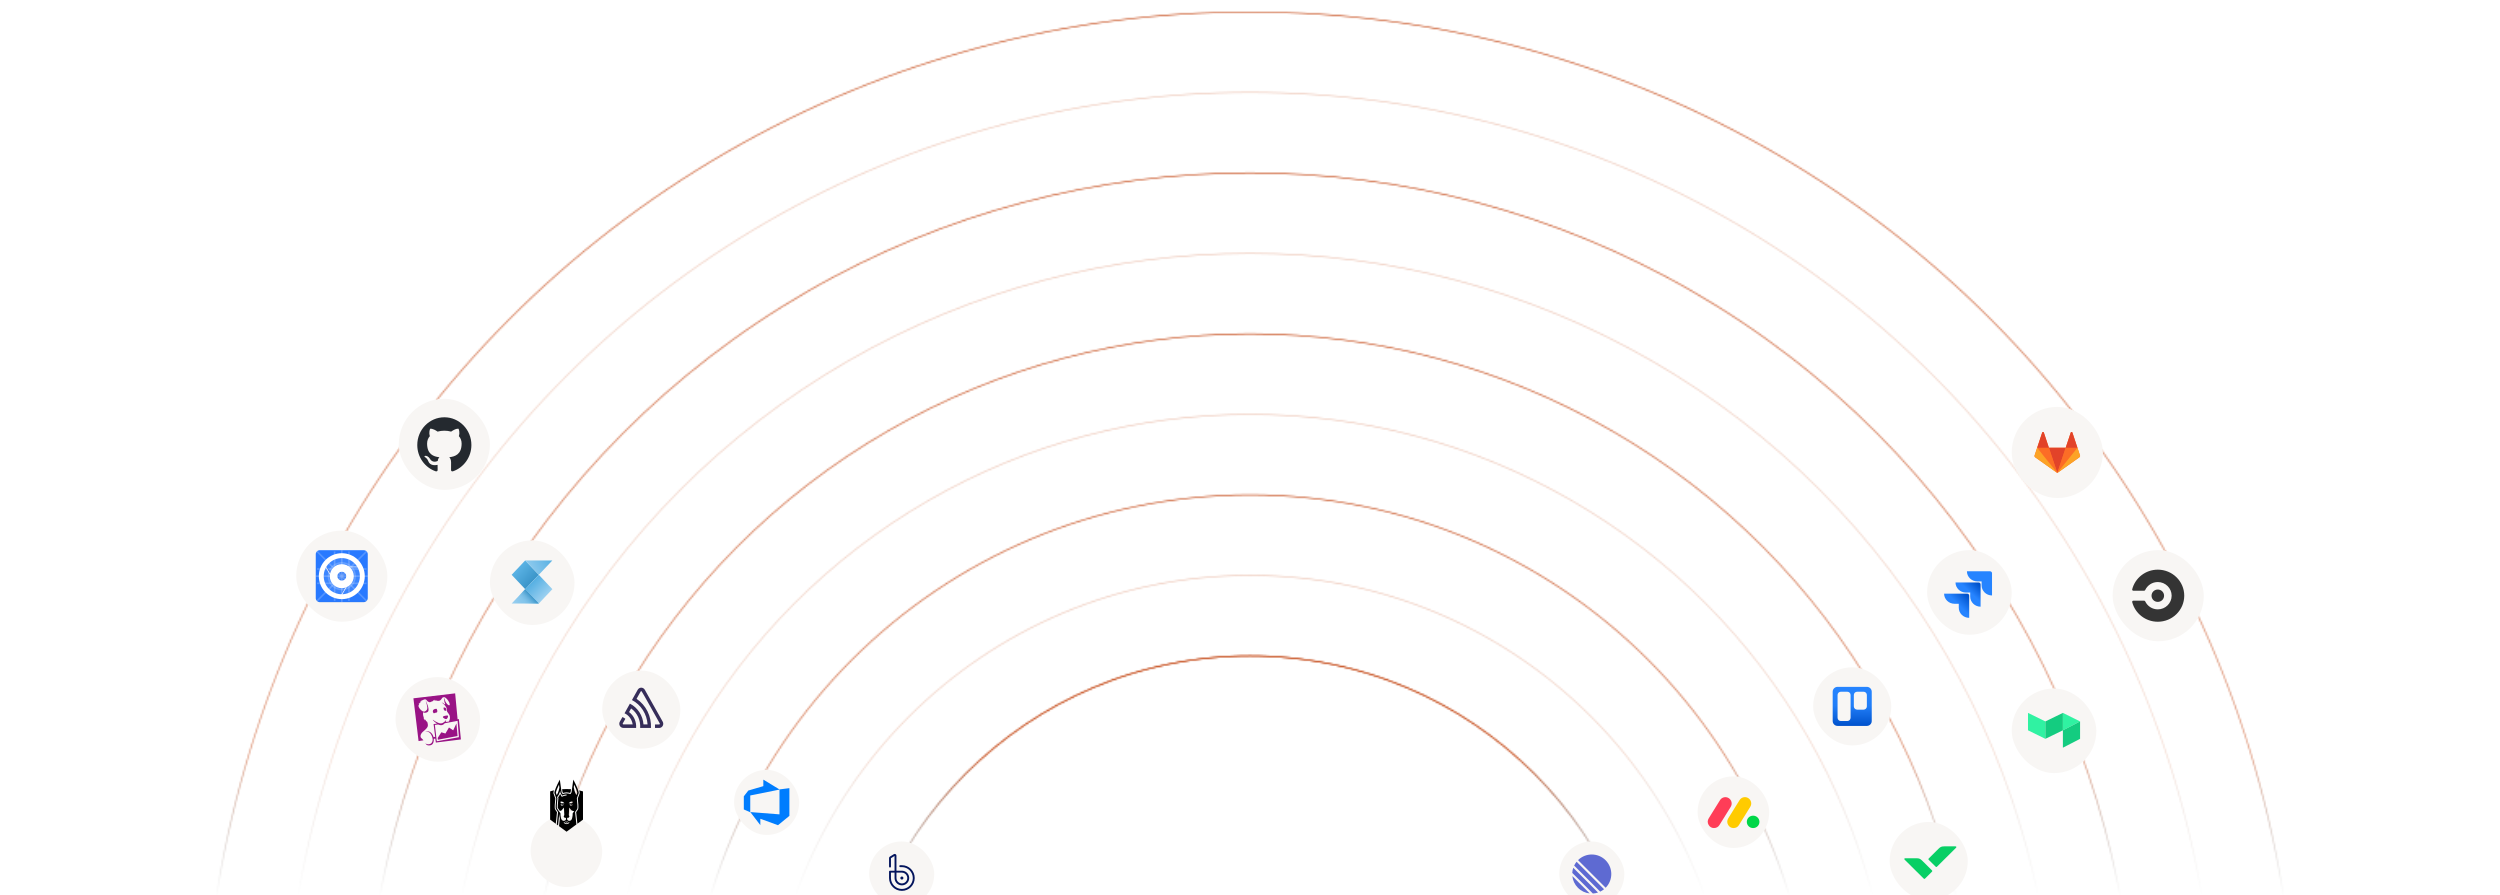 <svg width="1536" height="550" viewBox="0 0 1536 550" fill="none" xmlns="http://www.w3.org/2000/svg">
<g clip-path="url(#clip0_102_4392)">
<mask id="mask0_102_4392" style="mask-type:alpha" maskUnits="userSpaceOnUse" x="125" y="7" width="1286" height="1286">
<circle cx="768" cy="650" r="247.008" stroke="url(#paint0_linear_102_4392)" stroke-width="0.6"/>
<circle opacity="0.32" cx="768" cy="650" r="395.392" stroke="url(#paint1_linear_102_4392)" stroke-width="0.6"/>
<circle opacity="0.32" cx="768" cy="650" r="296.469" stroke="url(#paint2_linear_102_4392)" stroke-width="0.6"/>
<circle opacity="0.32" cx="768" cy="650" r="494.315" stroke="url(#paint3_linear_102_4392)" stroke-width="0.6"/>
<circle opacity="0.32" cx="768" cy="650" r="593.239" stroke="url(#paint4_linear_102_4392)" stroke-width="0.6"/>
<circle cx="768" cy="650" r="345.931" stroke="url(#paint5_linear_102_4392)" stroke-width="0.6"/>
<circle cx="768" cy="650" r="444.854" stroke="url(#paint6_linear_102_4392)" stroke-width="0.6"/>
<circle cx="768" cy="650" r="543.777" stroke="url(#paint7_linear_102_4392)" stroke-width="0.6"/>
<circle cx="768" cy="650" r="642.7" stroke="url(#paint8_linear_102_4392)" stroke-width="0.6"/>
<circle cx="768" cy="650" r="247.008" stroke="url(#paint9_linear_102_4392)" stroke-width="0.6"/>
</mask>
<g mask="url(#mask0_102_4392)">
<rect x="104.226" y="7" width="1327.55" height="544.077" fill="url(#paint10_linear_102_4392)"/>
</g>
<g filter="url(#filter0_d_102_4392)">
<rect x="243" y="392" width="52" height="52" rx="26" fill="#F8F6F4"/>
<path fill-rule="evenodd" clip-rule="evenodd" d="M278.448 424.72L275.847 422.964L273.679 426.674L271.157 425.919L268.936 429.391L269.05 430.484L281.123 428.205L280.422 420.479L278.448 424.72ZM267.189 421.39L269.126 421.117C269.439 421.261 269.658 421.316 270.034 421.414C270.619 421.57 271.296 421.72 272.299 421.202C272.532 421.084 273.019 420.628 273.215 420.369L281.151 418.894L281.96 428.93L268.365 431.44L267.189 421.39ZM281.929 417.773L281.146 417.926L279.642 402L254 405.045L257.16 431.305L260.16 430.858C259.922 430.507 259.547 430.083 258.91 429.539C258.026 428.788 258.339 427.509 258.861 426.702C259.55 425.34 263.106 423.607 262.904 421.428C262.831 420.635 262.708 419.604 261.99 418.897C261.964 419.191 262.011 419.473 262.011 419.473C262.011 419.473 261.717 419.088 261.569 418.563C261.423 418.36 261.309 418.297 261.153 418.027C261.042 418.338 261.057 418.7 261.057 418.7C261.057 418.7 260.817 418.116 260.777 417.623C260.634 417.844 260.598 418.263 260.598 418.263C260.598 418.263 260.285 417.342 260.356 416.846C260.213 416.415 259.789 415.56 259.909 413.615C260.692 414.177 262.415 414.043 263.086 413.029C263.309 412.693 263.462 411.777 262.975 409.973C262.662 408.815 261.888 407.091 261.586 406.436L261.551 406.463C261.709 406.99 262.038 408.094 262.164 408.631C262.545 410.255 262.646 410.82 262.468 411.569C262.315 412.219 261.951 412.645 261.027 413.122C260.102 413.601 258.875 412.437 258.796 412.374C257.898 411.641 257.203 410.445 257.126 409.864C257.046 409.227 257.483 408.845 257.705 408.326C257.389 408.419 257.036 408.583 257.036 408.583C257.036 408.583 257.457 408.137 257.976 407.751C258.192 407.606 258.317 407.513 258.544 407.32C258.215 407.316 257.949 407.323 257.949 407.323C257.949 407.323 258.496 407.02 259.063 406.801C258.648 406.782 258.251 406.798 258.251 406.798C258.251 406.798 259.471 406.239 260.435 405.828C261.098 405.551 261.745 405.633 262.109 406.171C262.586 406.877 263.087 407.26 264.151 407.499C264.804 407.202 265.002 407.05 265.822 406.821C266.543 406.008 267.11 405.903 267.11 405.903C267.11 405.903 266.829 406.166 266.754 406.581C267.164 406.252 267.612 405.975 267.612 405.975C267.612 405.975 267.438 406.195 267.276 406.544L267.313 406.6C267.791 406.307 268.352 406.076 268.352 406.076C268.352 406.076 268.192 406.285 268.004 406.553C268.365 406.55 269.095 406.569 269.377 406.602C271.051 406.64 271.398 404.771 272.041 404.537C272.845 404.243 273.204 404.065 274.574 405.443C275.75 406.627 276.669 408.744 276.213 409.22C275.83 409.613 275.075 409.066 274.24 407.998C273.798 407.432 273.465 406.765 273.307 405.915C273.175 405.199 272.662 404.783 272.662 404.783C272.662 404.783 272.959 405.464 272.959 406.064C272.959 406.392 272.999 407.617 273.512 408.304C273.462 408.405 273.438 408.801 273.381 408.877C272.785 408.138 271.503 407.609 271.295 407.453C272.002 408.047 273.628 409.411 274.252 410.718C274.843 411.954 274.494 413.087 274.793 413.381C274.878 413.465 276.063 414.977 276.291 415.738C276.689 417.063 276.314 418.455 275.795 419.319L274.342 419.551C274.129 419.491 273.986 419.459 273.794 419.347C273.899 419.156 274.109 418.681 274.11 418.583L274.029 418.436C273.576 419.093 272.819 419.731 272.188 420.097C271.364 420.575 270.414 420.501 269.796 420.305C268.041 419.751 266.381 418.536 265.982 418.217C265.982 418.217 265.969 418.471 266.045 418.529C266.487 419.041 267.501 419.966 268.482 420.61L266.393 420.845L267.381 428.722C266.944 428.786 266.876 428.818 266.396 428.887C265.974 427.359 265.166 426.36 264.283 425.779C263.505 425.266 262.431 425.151 261.401 425.359L261.335 425.438C262.05 425.362 262.895 425.468 263.761 426.03C264.612 426.581 265.297 428.005 265.55 428.862C265.874 429.958 266.097 431.129 265.227 432.372C264.607 433.254 262.801 433.742 261.34 432.687C261.729 433.33 262.257 433.856 262.966 433.954C264.02 434.1 265.02 433.913 265.707 433.19C266.295 432.571 266.608 431.276 266.524 429.914L267.454 429.776L267.79 432.222L283.184 430.323L281.929 417.773ZM272.563 411.13C272.52 411.231 272.452 411.296 272.554 411.622L272.56 411.641L272.575 411.684L272.617 411.782C272.8 412.164 273.001 412.525 273.335 412.71C273.421 412.696 273.512 412.685 273.605 412.68C273.919 412.666 274.118 412.716 274.245 412.788C274.255 412.723 274.258 412.63 274.251 412.491C274.226 412.006 274.345 411.182 273.435 410.748C273.092 410.585 272.611 410.634 272.45 410.839C272.48 410.843 272.506 410.849 272.526 410.857C272.771 410.942 272.608 411.027 272.563 411.13ZM275.112 415.653C274.994 415.585 274.436 415.612 274.044 415.659C273.298 415.749 272.492 416.014 272.315 416.155C271.994 416.409 272.139 416.853 272.377 417.034C273.042 417.543 273.625 417.885 274.24 417.802C274.618 417.751 274.95 417.139 275.186 416.581C275.35 416.199 275.35 415.787 275.112 415.653ZM268.505 411.73C268.716 411.525 267.457 411.256 266.48 411.938C265.76 412.442 265.737 413.522 266.426 414.133C266.495 414.193 266.552 414.237 266.604 414.272C266.806 414.174 267.036 414.076 267.3 413.989C267.747 413.841 268.116 413.763 268.422 413.724C268.568 413.556 268.738 413.263 268.694 412.731C268.637 412.006 268.103 412.121 268.505 411.73Z" fill="#991385"/>
</g>
<g filter="url(#filter1_d_102_4392)">
<rect x="301" y="308" width="52" height="52" rx="26" fill="#F8F6F4"/>
<path d="M322.693 320.331L314.349 329.16L322.693 337.989L331.037 329.16L322.693 320.331Z" fill="url(#paint11_linear_102_4392)"/>
<path d="M331.037 329.16L322.693 337.989L331.037 346.819L339.381 337.989L331.037 329.16Z" fill="url(#paint12_linear_102_4392)"/>
<path d="M322.693 320.331L331.037 329.16L339.381 320.331H322.693Z" fill="url(#paint13_linear_102_4392)"/>
<path d="M322.693 337.99L314.349 346.819H331.037L322.693 337.99Z" fill="url(#paint14_linear_102_4392)"/>
<path d="M322.693 337.99L314.349 346.819H331.037L322.693 337.99Z" fill="url(#paint15_linear_102_4392)"/>
</g>
<g filter="url(#filter2_dd_102_4392)">
<rect x="1184" y="310" width="52" height="52" rx="26" fill="#F8F6F4"/>
<path d="M1222.67 323H1208.48C1208.48 326.426 1211.35 329.214 1214.87 329.214H1217.5V331.644C1217.5 335.069 1220.37 337.858 1223.9 337.858V324.195C1223.9 323.518 1223.36 323 1222.67 323Z" fill="#2684FF"/>
<path d="M1215.65 329.851H1201.46C1201.46 333.277 1204.33 336.065 1207.86 336.065H1210.49V338.535C1210.49 341.96 1213.36 344.749 1216.88 344.749V331.046C1216.88 330.409 1216.35 329.851 1215.65 329.851Z" fill="url(#paint16_linear_102_4392)"/>
<path d="M1208.64 336.742H1194.45C1194.45 340.168 1197.32 342.956 1200.85 342.956H1203.47V345.386C1203.47 348.812 1206.34 351.6 1209.87 351.6V337.937C1209.87 337.26 1209.3 336.742 1208.64 336.742Z" fill="url(#paint17_linear_102_4392)"/>
</g>
<g filter="url(#filter3_dd_102_4392)">
<rect x="1236" y="395" width="52" height="52" rx="26" fill="#F8F6F4"/>
<path d="M1246 410L1256.67 415.241V425.936L1246 420.695V410ZM1267.44 410L1278 415.241L1267.44 420.695V410Z" fill="#30F2A2"/>
<path d="M1267.44 410L1256.67 415.241V425.936L1267.44 420.695V410ZM1278 415.241L1267.44 420.695V431.39L1278 425.936V415.241Z" fill="#14CC80"/>
</g>
<g filter="url(#filter4_dd_102_4392)">
<rect x="182" y="298" width="56" height="56" rx="28" fill="#F8F6F4"/>
<g clip-path="url(#clip1_102_4392)">
<path d="M223.435 310H196.523C195.13 310 194 311.13 194 312.523V339.435C194 340.828 195.13 341.958 196.523 341.958H223.435C224.828 341.958 225.958 340.828 225.958 339.435V312.523C225.958 311.13 224.828 310 223.435 310Z" fill="#2879FF"/>
<path d="M194.8 310.8L225.2 341.2M225.2 310.8L194.8 341.2M214.394 310.8V341.2M205.606 310.8V341.2M225.2 330.394H194.8M225.2 321.606H194.8" stroke="white" stroke-opacity="0.2"/>
<path d="M210 334.2C214.529 334.2 218.2 330.528 218.2 326C218.2 321.471 214.529 317.8 210 317.8C205.471 317.8 201.8 321.471 201.8 326C201.8 330.528 205.471 334.2 210 334.2Z" stroke="white" stroke-opacity="0.2"/>
<path d="M189.816 326H230.184M210 305.816V346.184" stroke="white" stroke-opacity="0.2"/>
<path d="M210 338.615C216.967 338.615 222.615 332.967 222.615 326C222.615 319.033 216.967 313.385 210 313.385C203.033 313.385 197.385 319.033 197.385 326C197.385 332.967 203.033 338.615 210 338.615Z" fill="url(#paint18_radial_102_4392)"/>
<path opacity="0.2" d="M223.435 310H196.523C195.135 310 194 311.135 194 312.523V312.733C194 311.346 195.135 310.21 196.523 310.21H223.435C224.823 310.21 225.958 311.346 225.958 312.733V312.523C225.958 311.135 224.823 310 223.435 310Z" fill="white"/>
<path opacity="0.1" d="M223.456 341.769H196.544C195.156 341.769 194.021 340.633 194.021 339.246V339.456C194.021 340.844 195.156 341.979 196.544 341.979H223.456C224.844 341.979 225.979 340.844 225.979 339.456V339.246C225.979 340.633 224.844 341.769 223.456 341.769Z" fill="black"/>
<path d="M204.426 324.209L199.277 319.062L204.895 328.698C204.518 328.02 204.282 327.273 204.201 326.501C204.12 325.73 204.196 324.95 204.424 324.209H204.426Z" fill="url(#paint19_radial_102_4392)"/>
<path d="M211.255 331.677L209.369 338.712L214.953 328.944C214.557 329.629 214.024 330.225 213.388 330.695C212.751 331.166 212.024 331.5 211.253 331.677H211.255Z" fill="url(#paint20_radial_102_4392)"/>
<path d="M214.226 322.096L221.253 320.218H209.973C208.653 320.218 207.373 320.672 206.348 321.504C205.323 322.335 204.615 323.494 204.343 324.785C204.071 326.077 204.25 327.423 204.853 328.597C205.455 329.772 206.442 330.704 207.65 331.237C208.857 331.77 210.211 331.872 211.485 331.525C212.758 331.178 213.874 330.405 214.645 329.333C215.416 328.262 215.795 326.958 215.718 325.64C215.642 324.322 215.115 323.071 214.226 322.096Z" fill="url(#paint21_radial_102_4392)"/>
<path d="M210 338.615C213.346 338.615 216.554 337.286 218.92 334.92C221.286 332.554 222.615 329.346 222.615 326C222.615 322.654 221.286 319.446 218.92 317.08C216.554 314.714 213.346 313.385 210 313.385C206.654 313.385 203.446 314.714 201.08 317.08C198.714 319.446 197.385 322.654 197.385 326C197.385 329.346 198.714 332.554 201.08 334.92C203.446 337.286 206.654 338.615 210 338.615Z" stroke="white" stroke-width="3"/>
<path d="M210 331.887C213.251 331.887 215.887 329.251 215.887 326C215.887 322.749 213.251 320.113 210 320.113C206.749 320.113 204.113 322.749 204.113 326C204.113 329.251 206.749 331.887 210 331.887Z" stroke="white" stroke-width="3"/>
<path d="M210 330.205C212.322 330.205 214.205 328.322 214.205 326C214.205 323.678 212.322 321.795 210 321.795C207.678 321.795 205.795 323.678 205.795 326C205.795 328.322 207.678 330.205 210 330.205Z" stroke="white" stroke-width="3"/>
<path d="M210 320.113H221.143V320.533H210V320.113ZM215.099 328.943L209.527 338.594L209.163 338.384L214.735 328.733L215.099 328.943ZM204.901 328.943L199.33 319.293L199.694 319.083L205.265 328.733L204.901 328.943Z" fill="white"/>
</g>
</g>
<g filter="url(#filter5_dd_102_4392)">
<rect x="245" y="217" width="56" height="56" rx="28" fill="#F8F6F4"/>
<path fill-rule="evenodd" clip-rule="evenodd" d="M273.014 228.375C263.813 228.375 256.375 235.995 256.375 245.421C256.375 252.957 261.141 259.335 267.752 261.593C268.579 261.762 268.881 261.226 268.881 260.775C268.881 260.379 268.854 259.025 268.854 257.613C264.226 258.63 263.262 255.581 263.262 255.581C262.518 253.606 261.416 253.098 261.416 253.098C259.901 252.054 261.526 252.054 261.526 252.054C263.207 252.167 264.088 253.804 264.088 253.804C265.576 256.4 267.972 255.666 268.937 255.215C269.074 254.114 269.515 253.352 269.984 252.929C266.292 252.533 262.408 251.066 262.408 244.518C262.408 242.655 263.069 241.132 264.116 239.946C263.951 239.523 263.372 237.773 264.281 235.431C264.281 235.431 265.686 234.979 268.854 237.18C270.21 236.807 271.609 236.617 273.014 236.616C274.419 236.616 275.851 236.814 277.173 237.18C280.341 234.979 281.746 235.431 281.746 235.431C282.656 237.773 282.077 239.523 281.911 239.946C282.986 241.132 283.619 242.655 283.619 244.518C283.619 251.066 279.735 252.505 276.016 252.929C276.623 253.465 277.146 254.481 277.146 256.089C277.146 258.375 277.118 260.21 277.118 260.774C277.118 261.226 277.422 261.762 278.248 261.593C284.859 259.335 289.625 252.957 289.625 245.421C289.652 235.995 282.187 228.375 273.014 228.375Z" fill="#24292F"/>
</g>
<g filter="url(#filter6_dd_102_4392)">
<rect x="1236" y="222" width="56" height="56" rx="28" fill="#F8F6F4"/>
<path d="M1277.95 251.808L1276.38 247.1L1273.28 237.76C1273.24 237.654 1273.17 237.563 1273.08 237.498C1272.99 237.433 1272.88 237.399 1272.77 237.4C1272.65 237.4 1272.55 237.434 1272.45 237.499C1272.36 237.563 1272.29 237.654 1272.26 237.76L1269.15 247.094H1258.84L1255.74 237.758C1255.7 237.653 1255.63 237.562 1255.54 237.497C1255.45 237.433 1255.34 237.399 1255.23 237.4C1255.12 237.399 1255.01 237.434 1254.92 237.498C1254.83 237.563 1254.76 237.654 1254.72 237.76L1251.62 247.094L1250.06 251.808C1249.99 252.018 1249.99 252.245 1250.06 252.455C1250.13 252.665 1250.26 252.847 1250.44 252.974L1264 262.598L1277.56 252.974C1277.74 252.847 1277.88 252.666 1277.95 252.456C1278.02 252.246 1278.02 252.019 1277.95 251.808Z" fill="#FC6D26"/>
<path d="M1264 262.592L1269.16 247.092H1258.85L1264 262.592Z" fill="#E24329"/>
<path d="M1264 262.592L1258.84 247.092H1251.63L1264 262.592Z" fill="#FC6D26"/>
<path d="M1251.62 247.098L1250.05 251.806C1249.98 252.016 1249.98 252.243 1250.05 252.453C1250.12 252.663 1250.26 252.845 1250.44 252.972L1264 262.6L1251.62 247.1V247.098Z" fill="#FCA326"/>
<path d="M1251.62 247.098H1258.85L1255.74 237.764C1255.7 237.659 1255.63 237.567 1255.54 237.503C1255.45 237.438 1255.34 237.404 1255.23 237.404C1255.12 237.403 1255.01 237.438 1254.92 237.502C1254.83 237.567 1254.76 237.658 1254.72 237.764L1251.62 247.098Z" fill="#E24329"/>
<path d="M1264 262.592L1269.16 247.092H1276.38L1264 262.592Z" fill="#FC6D26"/>
<path d="M1276.38 247.098L1277.95 251.806C1278.02 252.016 1278.02 252.243 1277.95 252.453C1277.88 252.663 1277.74 252.845 1277.56 252.972L1264 262.592L1276.38 247.098H1276.38Z" fill="#FCA326"/>
<path d="M1276.38 247.098H1269.16L1272.26 237.764C1272.3 237.658 1272.37 237.566 1272.46 237.502C1272.55 237.437 1272.66 237.403 1272.77 237.404C1273 237.404 1273.21 237.55 1273.28 237.764L1276.38 247.098H1276.38Z" fill="#E24329"/>
</g>
<g filter="url(#filter7_dd_102_4392)">
<rect x="1043" y="449" width="44" height="44" rx="22" fill="#F8F6F4"/>
<g clip-path="url(#clip2_102_4392)">
<path d="M1065.05 480.762C1063.65 480.728 1062.5 480.105 1061.76 478.804C1061 477.46 1061.04 476.085 1061.84 474.774C1063.76 471.654 1065.7 468.552 1067.63 465.441C1068.03 464.805 1068.41 464.16 1068.83 463.536C1069.38 462.682 1070.23 462.078 1071.22 461.852C1072.2 461.627 1073.23 461.798 1074.09 462.328C1075.91 463.459 1076.52 465.809 1075.39 467.662C1073.07 471.465 1070.73 475.249 1068.35 479.014C1067.61 480.179 1066.5 480.741 1065.05 480.762Z" fill="#FFCB00"/>
<path d="M1053.03 480.762C1051.62 480.728 1050.47 480.077 1049.75 478.782C1049 477.438 1049.05 476.059 1049.86 474.749C1051.92 471.409 1053.99 468.074 1056.07 464.744C1056.34 464.314 1056.6 463.873 1056.88 463.456C1057.45 462.621 1058.33 462.043 1059.31 461.844C1060.3 461.645 1061.32 461.842 1062.17 462.392C1063.01 462.941 1063.61 463.802 1063.84 464.79C1064.07 465.779 1063.91 466.818 1063.39 467.687C1061.08 471.444 1058.74 475.188 1056.4 478.928C1055.64 480.141 1054.53 480.741 1053.03 480.762Z" fill="#FF3D57"/>
<path d="M1077.15 473.147C1079.28 473.158 1081 474.864 1081 476.957C1081 479.082 1079.23 480.795 1077.08 480.769C1074.93 480.742 1073.24 479.054 1073.24 476.952C1073.24 474.819 1074.97 473.134 1077.15 473.147Z" fill="#00D647"/>
</g>
</g>
<g filter="url(#filter8_dd_102_4392)">
<rect x="451" y="445" width="40" height="40" rx="20" fill="#F8F6F4"/>
<path d="M485 456.244V473.268L478 479L467.15 475.05V478.966L461.008 470.94L478.91 472.34V457.01L485 456.244ZM479.032 457.1L468.988 451V455.002L459.764 457.712L457 461.26V469.318L460.956 471.064V460.738L479.032 457.1Z" fill="#007DFE"/>
</g>
<g filter="url(#filter9_dd_102_4392)">
<rect x="958" y="489" width="40" height="40" rx="20" fill="#F8F6F4"/>
<path d="M966.047 510.258C966.323 512.897 967.473 515.463 969.496 517.485C971.519 519.508 974.084 520.658 976.724 520.935L966.047 510.258Z" fill="#5E6AD2"/>
<path d="M966 508.325L978.656 520.981C979.73 520.921 980.797 520.717 981.827 520.37L966.611 505.154C966.264 506.184 966.06 507.251 966 508.325Z" fill="#5E6AD2"/>
<path d="M967.156 503.813L983.168 519.825C983.998 519.427 984.793 518.928 985.532 518.327L968.654 501.449C968.053 502.188 967.554 502.983 967.156 503.813Z" fill="#5E6AD2"/>
<path d="M969.551 500.46C974.241 495.828 981.798 495.847 986.466 500.515C991.134 505.183 991.153 512.74 986.521 517.43L969.551 500.46Z" fill="#5E6AD2"/>
</g>
<g filter="url(#filter10_dd_102_4392)">
<rect x="534" y="489" width="40" height="40" rx="20" fill="#F8F6F4"/>
<path d="M550.236 496.783C550.57 496.969 550.776 497.321 550.776 497.703L550.786 506.969H554.115C555.934 506.968 557.574 508.064 558.27 509.744C558.966 511.425 558.582 513.359 557.296 514.646C556.009 515.932 554.075 516.317 552.394 515.621C550.714 514.925 549.618 513.285 549.618 511.466L549.614 508.142H547.402V511.466C547.402 515.173 550.407 518.178 554.115 518.178C557.822 518.178 560.827 515.173 560.827 511.466C560.827 507.759 557.822 504.753 554.115 504.753H553.097C552.773 504.753 552.511 504.491 552.511 504.167C552.511 503.843 552.773 503.581 553.097 503.581H554.115C558.47 503.581 562 507.111 562 511.466C562 515.821 558.47 519.351 554.115 519.351C549.762 519.346 546.234 515.819 546.229 511.466V507.556C546.229 507.232 546.492 506.969 546.816 506.969H549.613L549.603 497.916L547.402 499.27V504.425C547.402 504.749 547.14 505.011 546.816 505.011C546.492 505.011 546.229 504.749 546.229 504.425V499.203C546.23 498.838 546.42 498.498 546.731 498.306L549.169 496.805C549.495 496.605 549.903 496.596 550.236 496.783ZM554.111 508.142H550.787V511.465C550.787 512.81 551.597 514.022 552.839 514.537C554.081 515.051 555.511 514.767 556.461 513.816C557.412 512.866 557.697 511.436 557.182 510.194C556.668 508.952 555.456 508.142 554.111 508.142ZM554.115 510.526C554.634 510.526 555.055 510.947 555.055 511.466C555.055 511.985 554.634 512.406 554.115 512.406C553.595 512.406 553.174 511.985 553.174 511.466C553.174 510.947 553.595 510.526 554.115 510.526Z" fill="#03145C"/>
</g>
<g filter="url(#filter11_dd_102_4392)">
<rect x="1114" y="382" width="48" height="48" rx="24" fill="#F8F6F4"/>
<path fill-rule="evenodd" clip-rule="evenodd" d="M1147.01 394H1129C1127.34 394 1126 395.343 1126 397V415C1126 416.657 1127.34 418 1129 418H1147.01C1148.67 417.992 1150 416.651 1150 415V397C1150 395.349 1148.67 394.008 1147.01 394ZM1131 397H1135C1136.1 397 1137 397.895 1137 399V413C1137 414.105 1136.1 415 1135 415H1131C1129.9 415 1129 414.105 1129 413V399C1129 397.895 1129.9 397 1131 397ZM1145 397H1141C1139.9 397 1139 397.895 1139 399V406C1139 407.105 1139.9 408 1141 408H1145C1146.1 408 1147 407.105 1147 406V399C1147 397.895 1146.1 397 1145 397Z" fill="url(#paint22_linear_102_4392)"/>
</g>
<g filter="url(#filter12_dd_102_4392)">
<rect x="1161" y="477" width="48" height="48" rx="24" fill="#F8F6F4"/>
<path d="M1177.51 499.315C1179.05 499.315 1179.79 499.597 1180.91 500.711L1186.93 506.682C1187.1 506.859 1187.14 506.93 1187.18 507.036C1187.19 507.071 1187.19 507.124 1187.19 507.159C1187.19 507.194 1187.19 507.248 1187.18 507.283C1187.14 507.389 1187.1 507.46 1186.93 507.636L1182.81 511.736C1182.63 511.912 1182.56 511.947 1182.46 511.982C1182.42 512 1182.37 512 1182.33 512C1182.3 512 1182.24 512 1182.21 511.982C1182.1 511.947 1182.03 511.912 1181.85 511.736L1170.19 500.163C1169.85 499.827 1169.97 499.315 1170.54 499.315H1177.51ZM1194.49 492.018C1192.94 492.018 1192.22 492.301 1191.09 493.413L1185.07 499.386C1184.89 499.562 1184.86 499.632 1184.82 499.739C1184.81 499.774 1184.81 499.827 1184.81 499.863C1184.81 499.898 1184.81 499.951 1184.82 499.986C1184.86 500.092 1184.89 500.163 1185.07 500.34L1189.19 504.421C1189.37 504.598 1189.44 504.633 1189.54 504.668C1189.58 504.686 1189.63 504.686 1189.67 504.686C1189.7 504.686 1189.76 504.686 1189.79 504.668C1189.9 504.633 1189.97 504.598 1190.15 504.421L1201.81 492.848C1202.15 492.512 1202.03 492 1201.46 492H1194.49V492.018Z" fill="#08CF65"/>
</g>
<g filter="url(#filter13_dd_102_4392)">
<rect x="370" y="384" width="48" height="48" rx="24" fill="#F8F6F4"/>
<path d="M396.148 395.77C395.924 395.383 395.606 395.062 395.228 394.839C394.849 394.617 394.421 394.5 393.986 394.5C393.551 394.5 393.123 394.617 392.744 394.839C392.365 395.062 392.048 395.383 391.824 395.77L388.267 402.104C390.984 403.514 393.299 405.639 394.982 408.267C396.666 410.896 397.658 413.936 397.862 417.086H395.364C395.161 414.386 394.283 411.787 392.818 409.548C391.352 407.308 389.349 405.505 387.007 404.318L383.715 410.236C385.032 410.849 386.179 411.797 387.05 412.993C387.922 414.188 388.491 415.592 388.705 417.075H382.969C382.901 417.07 382.835 417.048 382.778 417.009C382.72 416.971 382.673 416.919 382.64 416.857C382.606 416.795 382.588 416.726 382.587 416.655C382.586 416.584 382.603 416.514 382.634 416.451L384.223 413.641C383.685 413.174 383.07 412.812 382.407 412.574L380.834 415.383C380.67 415.675 380.564 415.998 380.521 416.334C380.479 416.669 380.5 417.009 380.585 417.335C380.67 417.662 380.817 417.967 381.016 418.234C381.216 418.501 381.464 418.724 381.748 418.89C382.121 419.109 382.541 419.225 382.969 419.227H390.824C390.969 417.356 390.648 415.477 389.89 413.773C389.133 412.069 387.965 410.597 386.499 409.499L387.748 407.251C389.597 408.572 391.084 410.371 392.06 412.471C393.036 414.572 393.469 416.9 393.316 419.227H399.97C400.125 415.702 399.387 412.196 397.831 409.06C396.274 405.924 393.953 403.268 391.099 401.356L393.624 396.86C393.68 396.762 393.771 396.691 393.877 396.663C393.984 396.635 394.097 396.651 394.191 396.709C394.478 396.872 405.159 416.249 405.359 416.474C405.395 416.539 405.413 416.614 405.411 416.689C405.41 416.764 405.39 416.838 405.353 416.902C405.315 416.966 405.262 417.019 405.199 417.056C405.136 417.092 405.064 417.11 404.992 417.109H402.419C402.451 417.824 402.451 418.538 402.419 419.25H405.003C405.331 419.252 405.656 419.187 405.96 419.057C406.263 418.928 406.539 418.737 406.771 418.496C407.004 418.255 407.188 417.969 407.313 417.654C407.438 417.338 407.501 417 407.5 416.659C407.5 416.209 407.385 415.766 407.165 415.378L396.148 395.77Z" fill="#362D59"/>
</g>
<g filter="url(#filter14_dd_102_4392)">
<rect x="1298" y="310" width="56" height="56" rx="28" fill="#F8F6F4"/>
<path d="M1321.9 338C1321.9 335.901 1323.63 334.198 1325.75 334.198C1327.88 334.198 1329.61 335.901 1329.61 338C1329.61 340.099 1327.88 341.802 1325.75 341.802C1323.63 341.833 1321.9 340.099 1321.9 338ZM1325.75 322C1318.17 322 1311.82 327.11 1310.03 334.046C1310.03 334.106 1310 334.137 1310 334.198C1310 334.624 1310.34 334.958 1310.77 334.958H1317.31C1317.61 334.958 1317.89 334.776 1318.02 334.502C1319.37 331.612 1322.3 329.605 1325.75 329.605C1330.44 329.605 1334.26 333.376 1334.26 338C1334.26 342.624 1330.44 346.395 1325.75 346.395C1322.33 346.395 1319.37 344.388 1318.02 341.498C1317.89 341.224 1317.61 341.042 1317.31 341.042H1310.77C1310.34 341.042 1310 341.376 1310 341.802C1310 341.863 1310 341.894 1310.03 341.954C1311.82 348.89 1318.17 354 1325.75 354C1334.72 354 1342 346.821 1342 337.97C1342 329.148 1334.72 322 1325.75 322Z" fill="#343434"/>
</g>
<g filter="url(#filter15_dd_102_4392)">
<rect x="326" y="473" width="44" height="44" rx="22" fill="#F8F6F4"/>
</g>
<path fill-rule="evenodd" clip-rule="evenodd" d="M354.422 490.557C354.789 493.968 354.896 496.297 354.711 496.79C354.543 497.23 353.886 498.163 353.332 498.913L354.136 506.553L348.094 511L343.464 507.591L343.97 502.802C343.755 501.898 343.635 500.973 343.613 500.044L342.865 507.15L342.064 506.559L342.867 498.928C342.309 498.176 341.643 497.23 341.478 496.788C341.29 496.295 341.398 493.966 341.764 490.555L341.771 490.503L340.596 487.261V487.196C340.596 485.781 342.38 481.993 343.434 479.978L343.951 479L345.041 486.806L345.694 487.909L345.858 487.851C346.575 487.593 347.328 487.452 348.09 487.433C348.98 487.433 349.876 487.696 350.331 487.853L350.494 487.909L351.149 486.806L352.238 479L352.755 479.982C353.806 481.995 355.59 485.783 355.59 487.196V487.261L354.418 490.506L354.422 490.557ZM354.666 487.101C354.601 486.17 353.655 483.94 352.757 482.064L352.535 483.647C352.567 483.906 352.949 486.748 354.162 488.495L354.666 487.101ZM351.477 493.52C351.572 493.412 352.386 492.464 351.298 492.464C350.311 492.464 349.602 493.278 349.415 493.52H351.477ZM350.484 494.625C350.596 494.623 350.693 494.539 350.71 494.42C350.715 494.384 350.712 494.346 350.7 494.311C350.689 494.276 350.669 494.244 350.643 494.218C350.647 494.218 350.65 494.214 350.654 494.209H349.99V494.244C349.99 494.731 350.374 495.127 350.85 495.127C351.324 495.127 351.712 494.731 351.712 494.244V494.209H351.057C351.119 494.25 351.168 494.308 351.199 494.376C351.229 494.444 351.24 494.519 351.229 494.593C351.223 494.643 351.208 494.692 351.183 494.736C351.158 494.78 351.125 494.818 351.085 494.85C351.045 494.881 350.999 494.903 350.95 494.917C350.902 494.93 350.851 494.933 350.8 494.927C350.723 494.915 350.651 494.879 350.595 494.825C350.538 494.772 350.499 494.702 350.484 494.625ZM348.999 504.926C348.86 504.872 348.727 504.803 348.603 504.719C348.458 504.832 348.277 504.886 348.094 504.87C347.913 504.885 347.732 504.831 347.588 504.719C347.463 504.803 347.33 504.872 347.189 504.926C347.407 505.18 347.706 505.31 348.094 505.31C348.482 505.31 348.782 505.18 348.999 504.926ZM344.972 494.625C345.084 494.623 345.183 494.539 345.198 494.42C345.204 494.384 345.201 494.346 345.189 494.311C345.177 494.276 345.158 494.244 345.132 494.218L345.136 494.216L345.142 494.209H344.477V494.244C344.477 494.731 344.862 495.127 345.339 495.127C345.813 495.127 346.198 494.731 346.198 494.244V494.209H345.543C345.666 494.289 345.737 494.438 345.716 494.593C345.71 494.643 345.694 494.692 345.669 494.736C345.644 494.78 345.611 494.818 345.571 494.85C345.531 494.881 345.486 494.903 345.437 494.917C345.388 494.93 345.337 494.933 345.287 494.927C345.21 494.915 345.138 494.879 345.081 494.825C345.025 494.772 344.986 494.702 344.97 494.625H344.972ZM344.893 492.464C343.802 492.464 344.617 493.412 344.714 493.52H346.773C346.586 493.278 345.877 492.464 344.893 492.464ZM343.447 482.064C342.546 483.94 341.602 486.17 341.538 487.101L342.055 488.53C343.175 486.942 343.595 484.423 343.686 483.781L343.447 482.064ZM344.326 499.777C344.326 499.856 344.33 501.759 344.815 503.119C345.203 504.215 346.078 504.334 346.435 504.334C347.357 504.334 347.734 503.472 347.75 503.435V502.998L347.743 502.994C347.743 502.994 347.76 502.627 347.709 502.502C347.616 502.285 347.416 502.336 347.256 502.621L347.25 502.642C347.247 502.648 347.244 502.654 347.241 502.66C346.799 502.332 346.351 501.925 346.351 501.61C346.351 501.324 346.702 500.82 346.717 500.798L346.478 496.187L344.957 497.967L343.988 498.258C343.367 497.424 342.803 496.607 342.688 496.34C342.609 495.959 342.747 493.44 343.059 490.566L343.085 490.34L342.917 489.876C343.378 489.338 343.787 488.648 344.136 487.821L345.17 489.564L345.912 489.236C345.922 489.232 347.034 488.752 348.088 488.752H348.096V488.166H348.092C346.907 488.166 345.709 488.689 345.69 488.698L345.403 488.825L344.356 487.058L344.203 485.964L343.912 486.808C343.494 488.026 342.968 488.98 342.352 489.644L342.26 489.743L342.503 490.413L342.494 490.499C342.275 492.524 341.984 495.944 342.145 496.517L342.152 496.536C342.333 497.012 343.533 498.635 344.248 499.546L344.328 499.647L344.326 499.777ZM346.323 505.062C346.422 505.988 347.422 506.331 348.107 506.331C348.782 506.331 349.766 505.988 349.867 505.06L349.844 505.062L349.755 505.066C349.678 505.066 349.6 505.062 349.523 505.053C349.217 505.657 348.661 505.851 348.094 505.851C347.528 505.851 346.97 505.659 346.664 505.053C346.588 505.062 346.512 505.066 346.435 505.066C346.405 505.066 346.375 505.066 346.347 505.062H346.323ZM351.863 499.647L351.942 499.546C352.188 499.234 352.49 498.839 352.787 498.434L351.231 497.967L349.712 496.189L349.475 500.8C349.488 500.822 349.837 501.324 349.837 501.61C349.837 501.925 349.389 502.332 348.947 502.66L348.941 502.642C348.938 502.635 348.934 502.628 348.93 502.621C348.775 502.336 348.573 502.285 348.48 502.502C348.428 502.625 348.445 502.994 348.445 502.994L348.439 503V503.418C348.463 503.474 348.844 504.334 349.753 504.334C350.111 504.334 350.986 504.215 351.376 503.119C351.858 501.761 351.863 499.856 351.863 499.779V499.647Z" fill="black"/>
<path d="M348.09 486.847C347.299 486.847 346.526 487.026 345.948 487.207L345.591 486.604L345.349 484.889C346.205 484.83 347.125 484.796 348.107 484.796C349.167 484.796 350.839 484.886 350.839 484.886L350.6 486.604L350.24 487.207C349.545 486.982 348.82 486.861 348.09 486.847ZM356.163 487.196C356.163 486.78 356.038 486.216 355.842 485.584C356.639 485.749 357.424 485.969 358.191 486.242V503.567L354.737 506.109L353.987 498.995C354.677 498.047 355.101 497.374 355.243 497.002C355.528 496.25 355.271 493.115 355 490.581L356.163 487.368V487.196ZM340.947 497.002C340.661 496.25 340.919 493.115 341.189 490.581L340.025 487.368V487.196C340.025 486.78 340.15 486.218 340.346 485.587C338.819 485.925 338 486.242 338 486.242V503.569L341.467 506.12L342.214 499.01C341.516 498.055 341.088 497.377 340.947 497.002Z" fill="black"/>
</g>
<defs>
<filter id="filter0_d_102_4392" x="207" y="380" width="124" height="124" filterUnits="userSpaceOnUse" color-interpolation-filters="sRGB">
<feFlood flood-opacity="0" result="BackgroundImageFix"/>
<feColorMatrix in="SourceAlpha" type="matrix" values="0 0 0 0 0 0 0 0 0 0 0 0 0 0 0 0 0 0 127 0" result="hardAlpha"/>
<feMorphology radius="12" operator="erode" in="SourceAlpha" result="effect1_dropShadow_102_4392"/>
<feOffset dy="24"/>
<feGaussianBlur stdDeviation="24"/>
<feComposite in2="hardAlpha" operator="out"/>
<feColorMatrix type="matrix" values="0 0 0 0 0 0 0 0 0 0 0 0 0 0 0 0 0 0 0.18 0"/>
<feBlend mode="normal" in2="BackgroundImageFix" result="effect1_dropShadow_102_4392"/>
<feBlend mode="normal" in="SourceGraphic" in2="effect1_dropShadow_102_4392" result="shape"/>
</filter>
<filter id="filter1_d_102_4392" x="265" y="296" width="124" height="124" filterUnits="userSpaceOnUse" color-interpolation-filters="sRGB">
<feFlood flood-opacity="0" result="BackgroundImageFix"/>
<feColorMatrix in="SourceAlpha" type="matrix" values="0 0 0 0 0 0 0 0 0 0 0 0 0 0 0 0 0 0 127 0" result="hardAlpha"/>
<feMorphology radius="12" operator="erode" in="SourceAlpha" result="effect1_dropShadow_102_4392"/>
<feOffset dy="24"/>
<feGaussianBlur stdDeviation="24"/>
<feComposite in2="hardAlpha" operator="out"/>
<feColorMatrix type="matrix" values="0 0 0 0 0 0 0 0 0 0 0 0 0 0 0 0 0 0 0.18 0"/>
<feBlend mode="normal" in2="BackgroundImageFix" result="effect1_dropShadow_102_4392"/>
<feBlend mode="normal" in="SourceGraphic" in2="effect1_dropShadow_102_4392" result="shape"/>
</filter>
<filter id="filter2_dd_102_4392" x="1164" y="310" width="92" height="92" filterUnits="userSpaceOnUse" color-interpolation-filters="sRGB">
<feFlood flood-opacity="0" result="BackgroundImageFix"/>
<feColorMatrix in="SourceAlpha" type="matrix" values="0 0 0 0 0 0 0 0 0 0 0 0 0 0 0 0 0 0 127 0" result="hardAlpha"/>
<feMorphology radius="4" operator="erode" in="SourceAlpha" result="effect1_dropShadow_102_4392"/>
<feOffset dy="8"/>
<feGaussianBlur stdDeviation="4"/>
<feComposite in2="hardAlpha" operator="out"/>
<feColorMatrix type="matrix" values="0 0 0 0 0 0 0 0 0 0 0 0 0 0 0 0 0 0 0.03 0"/>
<feBlend mode="normal" in2="BackgroundImageFix" result="effect1_dropShadow_102_4392"/>
<feColorMatrix in="SourceAlpha" type="matrix" values="0 0 0 0 0 0 0 0 0 0 0 0 0 0 0 0 0 0 127 0" result="hardAlpha"/>
<feMorphology radius="4" operator="erode" in="SourceAlpha" result="effect2_dropShadow_102_4392"/>
<feOffset dy="20"/>
<feGaussianBlur stdDeviation="12"/>
<feComposite in2="hardAlpha" operator="out"/>
<feColorMatrix type="matrix" values="0 0 0 0 0 0 0 0 0 0 0 0 0 0 0 0 0 0 0.08 0"/>
<feBlend mode="normal" in2="effect1_dropShadow_102_4392" result="effect2_dropShadow_102_4392"/>
<feBlend mode="normal" in="SourceGraphic" in2="effect2_dropShadow_102_4392" result="shape"/>
</filter>
<filter id="filter3_dd_102_4392" x="1216" y="395" width="92" height="92" filterUnits="userSpaceOnUse" color-interpolation-filters="sRGB">
<feFlood flood-opacity="0" result="BackgroundImageFix"/>
<feColorMatrix in="SourceAlpha" type="matrix" values="0 0 0 0 0 0 0 0 0 0 0 0 0 0 0 0 0 0 127 0" result="hardAlpha"/>
<feMorphology radius="4" operator="erode" in="SourceAlpha" result="effect1_dropShadow_102_4392"/>
<feOffset dy="8"/>
<feGaussianBlur stdDeviation="4"/>
<feComposite in2="hardAlpha" operator="out"/>
<feColorMatrix type="matrix" values="0 0 0 0 0 0 0 0 0 0 0 0 0 0 0 0 0 0 0.03 0"/>
<feBlend mode="normal" in2="BackgroundImageFix" result="effect1_dropShadow_102_4392"/>
<feColorMatrix in="SourceAlpha" type="matrix" values="0 0 0 0 0 0 0 0 0 0 0 0 0 0 0 0 0 0 127 0" result="hardAlpha"/>
<feMorphology radius="4" operator="erode" in="SourceAlpha" result="effect2_dropShadow_102_4392"/>
<feOffset dy="20"/>
<feGaussianBlur stdDeviation="12"/>
<feComposite in2="hardAlpha" operator="out"/>
<feColorMatrix type="matrix" values="0 0 0 0 0 0 0 0 0 0 0 0 0 0 0 0 0 0 0.08 0"/>
<feBlend mode="normal" in2="effect1_dropShadow_102_4392" result="effect2_dropShadow_102_4392"/>
<feBlend mode="normal" in="SourceGraphic" in2="effect2_dropShadow_102_4392" result="shape"/>
</filter>
<filter id="filter4_dd_102_4392" x="162" y="298" width="96" height="96" filterUnits="userSpaceOnUse" color-interpolation-filters="sRGB">
<feFlood flood-opacity="0" result="BackgroundImageFix"/>
<feColorMatrix in="SourceAlpha" type="matrix" values="0 0 0 0 0 0 0 0 0 0 0 0 0 0 0 0 0 0 127 0" result="hardAlpha"/>
<feMorphology radius="4" operator="erode" in="SourceAlpha" result="effect1_dropShadow_102_4392"/>
<feOffset dy="8"/>
<feGaussianBlur stdDeviation="4"/>
<feComposite in2="hardAlpha" operator="out"/>
<feColorMatrix type="matrix" values="0 0 0 0 0 0 0 0 0 0 0 0 0 0 0 0 0 0 0.03 0"/>
<feBlend mode="normal" in2="BackgroundImageFix" result="effect1_dropShadow_102_4392"/>
<feColorMatrix in="SourceAlpha" type="matrix" values="0 0 0 0 0 0 0 0 0 0 0 0 0 0 0 0 0 0 127 0" result="hardAlpha"/>
<feMorphology radius="4" operator="erode" in="SourceAlpha" result="effect2_dropShadow_102_4392"/>
<feOffset dy="20"/>
<feGaussianBlur stdDeviation="12"/>
<feComposite in2="hardAlpha" operator="out"/>
<feColorMatrix type="matrix" values="0 0 0 0 0 0 0 0 0 0 0 0 0 0 0 0 0 0 0.08 0"/>
<feBlend mode="normal" in2="effect1_dropShadow_102_4392" result="effect2_dropShadow_102_4392"/>
<feBlend mode="normal" in="SourceGraphic" in2="effect2_dropShadow_102_4392" result="shape"/>
</filter>
<filter id="filter5_dd_102_4392" x="225" y="217" width="96" height="96" filterUnits="userSpaceOnUse" color-interpolation-filters="sRGB">
<feFlood flood-opacity="0" result="BackgroundImageFix"/>
<feColorMatrix in="SourceAlpha" type="matrix" values="0 0 0 0 0 0 0 0 0 0 0 0 0 0 0 0 0 0 127 0" result="hardAlpha"/>
<feMorphology radius="4" operator="erode" in="SourceAlpha" result="effect1_dropShadow_102_4392"/>
<feOffset dy="8"/>
<feGaussianBlur stdDeviation="4"/>
<feComposite in2="hardAlpha" operator="out"/>
<feColorMatrix type="matrix" values="0 0 0 0 0 0 0 0 0 0 0 0 0 0 0 0 0 0 0.03 0"/>
<feBlend mode="normal" in2="BackgroundImageFix" result="effect1_dropShadow_102_4392"/>
<feColorMatrix in="SourceAlpha" type="matrix" values="0 0 0 0 0 0 0 0 0 0 0 0 0 0 0 0 0 0 127 0" result="hardAlpha"/>
<feMorphology radius="4" operator="erode" in="SourceAlpha" result="effect2_dropShadow_102_4392"/>
<feOffset dy="20"/>
<feGaussianBlur stdDeviation="12"/>
<feComposite in2="hardAlpha" operator="out"/>
<feColorMatrix type="matrix" values="0 0 0 0 0 0 0 0 0 0 0 0 0 0 0 0 0 0 0.08 0"/>
<feBlend mode="normal" in2="effect1_dropShadow_102_4392" result="effect2_dropShadow_102_4392"/>
<feBlend mode="normal" in="SourceGraphic" in2="effect2_dropShadow_102_4392" result="shape"/>
</filter>
<filter id="filter6_dd_102_4392" x="1216" y="222" width="96" height="96" filterUnits="userSpaceOnUse" color-interpolation-filters="sRGB">
<feFlood flood-opacity="0" result="BackgroundImageFix"/>
<feColorMatrix in="SourceAlpha" type="matrix" values="0 0 0 0 0 0 0 0 0 0 0 0 0 0 0 0 0 0 127 0" result="hardAlpha"/>
<feMorphology radius="4" operator="erode" in="SourceAlpha" result="effect1_dropShadow_102_4392"/>
<feOffset dy="8"/>
<feGaussianBlur stdDeviation="4"/>
<feComposite in2="hardAlpha" operator="out"/>
<feColorMatrix type="matrix" values="0 0 0 0 0 0 0 0 0 0 0 0 0 0 0 0 0 0 0.03 0"/>
<feBlend mode="normal" in2="BackgroundImageFix" result="effect1_dropShadow_102_4392"/>
<feColorMatrix in="SourceAlpha" type="matrix" values="0 0 0 0 0 0 0 0 0 0 0 0 0 0 0 0 0 0 127 0" result="hardAlpha"/>
<feMorphology radius="4" operator="erode" in="SourceAlpha" result="effect2_dropShadow_102_4392"/>
<feOffset dy="20"/>
<feGaussianBlur stdDeviation="12"/>
<feComposite in2="hardAlpha" operator="out"/>
<feColorMatrix type="matrix" values="0 0 0 0 0 0 0 0 0 0 0 0 0 0 0 0 0 0 0.08 0"/>
<feBlend mode="normal" in2="effect1_dropShadow_102_4392" result="effect2_dropShadow_102_4392"/>
<feBlend mode="normal" in="SourceGraphic" in2="effect2_dropShadow_102_4392" result="shape"/>
</filter>
<filter id="filter7_dd_102_4392" x="1023" y="449" width="84" height="84" filterUnits="userSpaceOnUse" color-interpolation-filters="sRGB">
<feFlood flood-opacity="0" result="BackgroundImageFix"/>
<feColorMatrix in="SourceAlpha" type="matrix" values="0 0 0 0 0 0 0 0 0 0 0 0 0 0 0 0 0 0 127 0" result="hardAlpha"/>
<feMorphology radius="4" operator="erode" in="SourceAlpha" result="effect1_dropShadow_102_4392"/>
<feOffset dy="8"/>
<feGaussianBlur stdDeviation="4"/>
<feComposite in2="hardAlpha" operator="out"/>
<feColorMatrix type="matrix" values="0 0 0 0 0 0 0 0 0 0 0 0 0 0 0 0 0 0 0.03 0"/>
<feBlend mode="normal" in2="BackgroundImageFix" result="effect1_dropShadow_102_4392"/>
<feColorMatrix in="SourceAlpha" type="matrix" values="0 0 0 0 0 0 0 0 0 0 0 0 0 0 0 0 0 0 127 0" result="hardAlpha"/>
<feMorphology radius="4" operator="erode" in="SourceAlpha" result="effect2_dropShadow_102_4392"/>
<feOffset dy="20"/>
<feGaussianBlur stdDeviation="12"/>
<feComposite in2="hardAlpha" operator="out"/>
<feColorMatrix type="matrix" values="0 0 0 0 0 0 0 0 0 0 0 0 0 0 0 0 0 0 0.08 0"/>
<feBlend mode="normal" in2="effect1_dropShadow_102_4392" result="effect2_dropShadow_102_4392"/>
<feBlend mode="normal" in="SourceGraphic" in2="effect2_dropShadow_102_4392" result="shape"/>
</filter>
<filter id="filter8_dd_102_4392" x="431" y="445" width="80" height="80" filterUnits="userSpaceOnUse" color-interpolation-filters="sRGB">
<feFlood flood-opacity="0" result="BackgroundImageFix"/>
<feColorMatrix in="SourceAlpha" type="matrix" values="0 0 0 0 0 0 0 0 0 0 0 0 0 0 0 0 0 0 127 0" result="hardAlpha"/>
<feMorphology radius="4" operator="erode" in="SourceAlpha" result="effect1_dropShadow_102_4392"/>
<feOffset dy="8"/>
<feGaussianBlur stdDeviation="4"/>
<feComposite in2="hardAlpha" operator="out"/>
<feColorMatrix type="matrix" values="0 0 0 0 0 0 0 0 0 0 0 0 0 0 0 0 0 0 0.03 0"/>
<feBlend mode="normal" in2="BackgroundImageFix" result="effect1_dropShadow_102_4392"/>
<feColorMatrix in="SourceAlpha" type="matrix" values="0 0 0 0 0 0 0 0 0 0 0 0 0 0 0 0 0 0 127 0" result="hardAlpha"/>
<feMorphology radius="4" operator="erode" in="SourceAlpha" result="effect2_dropShadow_102_4392"/>
<feOffset dy="20"/>
<feGaussianBlur stdDeviation="12"/>
<feComposite in2="hardAlpha" operator="out"/>
<feColorMatrix type="matrix" values="0 0 0 0 0 0 0 0 0 0 0 0 0 0 0 0 0 0 0.08 0"/>
<feBlend mode="normal" in2="effect1_dropShadow_102_4392" result="effect2_dropShadow_102_4392"/>
<feBlend mode="normal" in="SourceGraphic" in2="effect2_dropShadow_102_4392" result="shape"/>
</filter>
<filter id="filter9_dd_102_4392" x="938" y="489" width="80" height="80" filterUnits="userSpaceOnUse" color-interpolation-filters="sRGB">
<feFlood flood-opacity="0" result="BackgroundImageFix"/>
<feColorMatrix in="SourceAlpha" type="matrix" values="0 0 0 0 0 0 0 0 0 0 0 0 0 0 0 0 0 0 127 0" result="hardAlpha"/>
<feMorphology radius="4" operator="erode" in="SourceAlpha" result="effect1_dropShadow_102_4392"/>
<feOffset dy="8"/>
<feGaussianBlur stdDeviation="4"/>
<feComposite in2="hardAlpha" operator="out"/>
<feColorMatrix type="matrix" values="0 0 0 0 0 0 0 0 0 0 0 0 0 0 0 0 0 0 0.03 0"/>
<feBlend mode="normal" in2="BackgroundImageFix" result="effect1_dropShadow_102_4392"/>
<feColorMatrix in="SourceAlpha" type="matrix" values="0 0 0 0 0 0 0 0 0 0 0 0 0 0 0 0 0 0 127 0" result="hardAlpha"/>
<feMorphology radius="4" operator="erode" in="SourceAlpha" result="effect2_dropShadow_102_4392"/>
<feOffset dy="20"/>
<feGaussianBlur stdDeviation="12"/>
<feComposite in2="hardAlpha" operator="out"/>
<feColorMatrix type="matrix" values="0 0 0 0 0 0 0 0 0 0 0 0 0 0 0 0 0 0 0.08 0"/>
<feBlend mode="normal" in2="effect1_dropShadow_102_4392" result="effect2_dropShadow_102_4392"/>
<feBlend mode="normal" in="SourceGraphic" in2="effect2_dropShadow_102_4392" result="shape"/>
</filter>
<filter id="filter10_dd_102_4392" x="514" y="489" width="80" height="80" filterUnits="userSpaceOnUse" color-interpolation-filters="sRGB">
<feFlood flood-opacity="0" result="BackgroundImageFix"/>
<feColorMatrix in="SourceAlpha" type="matrix" values="0 0 0 0 0 0 0 0 0 0 0 0 0 0 0 0 0 0 127 0" result="hardAlpha"/>
<feMorphology radius="4" operator="erode" in="SourceAlpha" result="effect1_dropShadow_102_4392"/>
<feOffset dy="8"/>
<feGaussianBlur stdDeviation="4"/>
<feComposite in2="hardAlpha" operator="out"/>
<feColorMatrix type="matrix" values="0 0 0 0 0 0 0 0 0 0 0 0 0 0 0 0 0 0 0.03 0"/>
<feBlend mode="normal" in2="BackgroundImageFix" result="effect1_dropShadow_102_4392"/>
<feColorMatrix in="SourceAlpha" type="matrix" values="0 0 0 0 0 0 0 0 0 0 0 0 0 0 0 0 0 0 127 0" result="hardAlpha"/>
<feMorphology radius="4" operator="erode" in="SourceAlpha" result="effect2_dropShadow_102_4392"/>
<feOffset dy="20"/>
<feGaussianBlur stdDeviation="12"/>
<feComposite in2="hardAlpha" operator="out"/>
<feColorMatrix type="matrix" values="0 0 0 0 0 0 0 0 0 0 0 0 0 0 0 0 0 0 0.08 0"/>
<feBlend mode="normal" in2="effect1_dropShadow_102_4392" result="effect2_dropShadow_102_4392"/>
<feBlend mode="normal" in="SourceGraphic" in2="effect2_dropShadow_102_4392" result="shape"/>
</filter>
<filter id="filter11_dd_102_4392" x="1094" y="382" width="88" height="88" filterUnits="userSpaceOnUse" color-interpolation-filters="sRGB">
<feFlood flood-opacity="0" result="BackgroundImageFix"/>
<feColorMatrix in="SourceAlpha" type="matrix" values="0 0 0 0 0 0 0 0 0 0 0 0 0 0 0 0 0 0 127 0" result="hardAlpha"/>
<feMorphology radius="4" operator="erode" in="SourceAlpha" result="effect1_dropShadow_102_4392"/>
<feOffset dy="8"/>
<feGaussianBlur stdDeviation="4"/>
<feComposite in2="hardAlpha" operator="out"/>
<feColorMatrix type="matrix" values="0 0 0 0 0 0 0 0 0 0 0 0 0 0 0 0 0 0 0.03 0"/>
<feBlend mode="normal" in2="BackgroundImageFix" result="effect1_dropShadow_102_4392"/>
<feColorMatrix in="SourceAlpha" type="matrix" values="0 0 0 0 0 0 0 0 0 0 0 0 0 0 0 0 0 0 127 0" result="hardAlpha"/>
<feMorphology radius="4" operator="erode" in="SourceAlpha" result="effect2_dropShadow_102_4392"/>
<feOffset dy="20"/>
<feGaussianBlur stdDeviation="12"/>
<feComposite in2="hardAlpha" operator="out"/>
<feColorMatrix type="matrix" values="0 0 0 0 0 0 0 0 0 0 0 0 0 0 0 0 0 0 0.08 0"/>
<feBlend mode="normal" in2="effect1_dropShadow_102_4392" result="effect2_dropShadow_102_4392"/>
<feBlend mode="normal" in="SourceGraphic" in2="effect2_dropShadow_102_4392" result="shape"/>
</filter>
<filter id="filter12_dd_102_4392" x="1141" y="477" width="88" height="88" filterUnits="userSpaceOnUse" color-interpolation-filters="sRGB">
<feFlood flood-opacity="0" result="BackgroundImageFix"/>
<feColorMatrix in="SourceAlpha" type="matrix" values="0 0 0 0 0 0 0 0 0 0 0 0 0 0 0 0 0 0 127 0" result="hardAlpha"/>
<feMorphology radius="4" operator="erode" in="SourceAlpha" result="effect1_dropShadow_102_4392"/>
<feOffset dy="8"/>
<feGaussianBlur stdDeviation="4"/>
<feComposite in2="hardAlpha" operator="out"/>
<feColorMatrix type="matrix" values="0 0 0 0 0 0 0 0 0 0 0 0 0 0 0 0 0 0 0.03 0"/>
<feBlend mode="normal" in2="BackgroundImageFix" result="effect1_dropShadow_102_4392"/>
<feColorMatrix in="SourceAlpha" type="matrix" values="0 0 0 0 0 0 0 0 0 0 0 0 0 0 0 0 0 0 127 0" result="hardAlpha"/>
<feMorphology radius="4" operator="erode" in="SourceAlpha" result="effect2_dropShadow_102_4392"/>
<feOffset dy="20"/>
<feGaussianBlur stdDeviation="12"/>
<feComposite in2="hardAlpha" operator="out"/>
<feColorMatrix type="matrix" values="0 0 0 0 0 0 0 0 0 0 0 0 0 0 0 0 0 0 0.08 0"/>
<feBlend mode="normal" in2="effect1_dropShadow_102_4392" result="effect2_dropShadow_102_4392"/>
<feBlend mode="normal" in="SourceGraphic" in2="effect2_dropShadow_102_4392" result="shape"/>
</filter>
<filter id="filter13_dd_102_4392" x="350" y="384" width="88" height="88" filterUnits="userSpaceOnUse" color-interpolation-filters="sRGB">
<feFlood flood-opacity="0" result="BackgroundImageFix"/>
<feColorMatrix in="SourceAlpha" type="matrix" values="0 0 0 0 0 0 0 0 0 0 0 0 0 0 0 0 0 0 127 0" result="hardAlpha"/>
<feMorphology radius="4" operator="erode" in="SourceAlpha" result="effect1_dropShadow_102_4392"/>
<feOffset dy="8"/>
<feGaussianBlur stdDeviation="4"/>
<feComposite in2="hardAlpha" operator="out"/>
<feColorMatrix type="matrix" values="0 0 0 0 0 0 0 0 0 0 0 0 0 0 0 0 0 0 0.03 0"/>
<feBlend mode="normal" in2="BackgroundImageFix" result="effect1_dropShadow_102_4392"/>
<feColorMatrix in="SourceAlpha" type="matrix" values="0 0 0 0 0 0 0 0 0 0 0 0 0 0 0 0 0 0 127 0" result="hardAlpha"/>
<feMorphology radius="4" operator="erode" in="SourceAlpha" result="effect2_dropShadow_102_4392"/>
<feOffset dy="20"/>
<feGaussianBlur stdDeviation="12"/>
<feComposite in2="hardAlpha" operator="out"/>
<feColorMatrix type="matrix" values="0 0 0 0 0 0 0 0 0 0 0 0 0 0 0 0 0 0 0.08 0"/>
<feBlend mode="normal" in2="effect1_dropShadow_102_4392" result="effect2_dropShadow_102_4392"/>
<feBlend mode="normal" in="SourceGraphic" in2="effect2_dropShadow_102_4392" result="shape"/>
</filter>
<filter id="filter14_dd_102_4392" x="1278" y="310" width="96" height="96" filterUnits="userSpaceOnUse" color-interpolation-filters="sRGB">
<feFlood flood-opacity="0" result="BackgroundImageFix"/>
<feColorMatrix in="SourceAlpha" type="matrix" values="0 0 0 0 0 0 0 0 0 0 0 0 0 0 0 0 0 0 127 0" result="hardAlpha"/>
<feMorphology radius="4" operator="erode" in="SourceAlpha" result="effect1_dropShadow_102_4392"/>
<feOffset dy="8"/>
<feGaussianBlur stdDeviation="4"/>
<feComposite in2="hardAlpha" operator="out"/>
<feColorMatrix type="matrix" values="0 0 0 0 0 0 0 0 0 0 0 0 0 0 0 0 0 0 0.03 0"/>
<feBlend mode="normal" in2="BackgroundImageFix" result="effect1_dropShadow_102_4392"/>
<feColorMatrix in="SourceAlpha" type="matrix" values="0 0 0 0 0 0 0 0 0 0 0 0 0 0 0 0 0 0 127 0" result="hardAlpha"/>
<feMorphology radius="4" operator="erode" in="SourceAlpha" result="effect2_dropShadow_102_4392"/>
<feOffset dy="20"/>
<feGaussianBlur stdDeviation="12"/>
<feComposite in2="hardAlpha" operator="out"/>
<feColorMatrix type="matrix" values="0 0 0 0 0 0 0 0 0 0 0 0 0 0 0 0 0 0 0.08 0"/>
<feBlend mode="normal" in2="effect1_dropShadow_102_4392" result="effect2_dropShadow_102_4392"/>
<feBlend mode="normal" in="SourceGraphic" in2="effect2_dropShadow_102_4392" result="shape"/>
</filter>
<filter id="filter15_dd_102_4392" x="306" y="473" width="84" height="84" filterUnits="userSpaceOnUse" color-interpolation-filters="sRGB">
<feFlood flood-opacity="0" result="BackgroundImageFix"/>
<feColorMatrix in="SourceAlpha" type="matrix" values="0 0 0 0 0 0 0 0 0 0 0 0 0 0 0 0 0 0 127 0" result="hardAlpha"/>
<feMorphology radius="4" operator="erode" in="SourceAlpha" result="effect1_dropShadow_102_4392"/>
<feOffset dy="8"/>
<feGaussianBlur stdDeviation="4"/>
<feComposite in2="hardAlpha" operator="out"/>
<feColorMatrix type="matrix" values="0 0 0 0 0 0 0 0 0 0 0 0 0 0 0 0 0 0 0.03 0"/>
<feBlend mode="normal" in2="BackgroundImageFix" result="effect1_dropShadow_102_4392"/>
<feColorMatrix in="SourceAlpha" type="matrix" values="0 0 0 0 0 0 0 0 0 0 0 0 0 0 0 0 0 0 127 0" result="hardAlpha"/>
<feMorphology radius="4" operator="erode" in="SourceAlpha" result="effect2_dropShadow_102_4392"/>
<feOffset dy="20"/>
<feGaussianBlur stdDeviation="12"/>
<feComposite in2="hardAlpha" operator="out"/>
<feColorMatrix type="matrix" values="0 0 0 0 0 0 0 0 0 0 0 0 0 0 0 0 0 0 0.08 0"/>
<feBlend mode="normal" in2="effect1_dropShadow_102_4392" result="effect2_dropShadow_102_4392"/>
<feBlend mode="normal" in="SourceGraphic" in2="effect2_dropShadow_102_4392" result="shape"/>
</filter>
<linearGradient id="paint0_linear_102_4392" x1="768" y1="402.692" x2="768" y2="897.308" gradientUnits="userSpaceOnUse">
<stop stop-color="#0A0A0A"/>
<stop offset="0.47" stop-color="#717171" stop-opacity="0.53"/>
<stop offset="1" stop-color="#E5E5E5" stop-opacity="0"/>
</linearGradient>
<linearGradient id="paint1_linear_102_4392" x1="768" y1="254.308" x2="768" y2="1045.69" gradientUnits="userSpaceOnUse">
<stop stop-color="#0A0A0A"/>
<stop offset="0.47" stop-color="#717171" stop-opacity="0.53"/>
<stop offset="1" stop-color="#E5E5E5" stop-opacity="0"/>
</linearGradient>
<linearGradient id="paint2_linear_102_4392" x1="768" y1="353.231" x2="768" y2="946.769" gradientUnits="userSpaceOnUse">
<stop stop-color="#0A0A0A"/>
<stop offset="0.47" stop-color="#717171" stop-opacity="0.53"/>
<stop offset="1" stop-color="#E5E5E5" stop-opacity="0"/>
</linearGradient>
<linearGradient id="paint3_linear_102_4392" x1="768" y1="155.385" x2="768" y2="1144.62" gradientUnits="userSpaceOnUse">
<stop stop-color="#0A0A0A"/>
<stop offset="0.47" stop-color="#717171" stop-opacity="0.53"/>
<stop offset="1" stop-color="#E5E5E5" stop-opacity="0"/>
</linearGradient>
<linearGradient id="paint4_linear_102_4392" x1="768" y1="56.461" x2="768" y2="1243.54" gradientUnits="userSpaceOnUse">
<stop stop-color="#0A0A0A"/>
<stop offset="0.47" stop-color="#717171" stop-opacity="0.53"/>
<stop offset="1" stop-color="#E5E5E5" stop-opacity="0"/>
</linearGradient>
<linearGradient id="paint5_linear_102_4392" x1="768" y1="303.769" x2="768" y2="996.231" gradientUnits="userSpaceOnUse">
<stop stop-color="#0A0A0A"/>
<stop offset="0.47" stop-color="#717171" stop-opacity="0.53"/>
<stop offset="1" stop-color="#E5E5E5" stop-opacity="0"/>
</linearGradient>
<linearGradient id="paint6_linear_102_4392" x1="768" y1="204.846" x2="768" y2="1095.15" gradientUnits="userSpaceOnUse">
<stop stop-color="#0A0A0A"/>
<stop offset="0.47" stop-color="#717171" stop-opacity="0.53"/>
<stop offset="1" stop-color="#E5E5E5" stop-opacity="0"/>
</linearGradient>
<linearGradient id="paint7_linear_102_4392" x1="768" y1="105.923" x2="768" y2="1194.08" gradientUnits="userSpaceOnUse">
<stop stop-color="#0A0A0A"/>
<stop offset="0.47" stop-color="#717171" stop-opacity="0.53"/>
<stop offset="1" stop-color="#E5E5E5" stop-opacity="0"/>
</linearGradient>
<linearGradient id="paint8_linear_102_4392" x1="768" y1="7" x2="768" y2="1293" gradientUnits="userSpaceOnUse">
<stop stop-color="#0A0A0A"/>
<stop offset="0.47" stop-color="#717171" stop-opacity="0.53"/>
<stop offset="1" stop-color="#E5E5E5" stop-opacity="0"/>
</linearGradient>
<linearGradient id="paint9_linear_102_4392" x1="768" y1="402.692" x2="768" y2="897.308" gradientUnits="userSpaceOnUse">
<stop stop-color="#0A0A0A"/>
<stop offset="0.47" stop-color="#717171" stop-opacity="0.53"/>
<stop offset="1" stop-color="#E5E5E5" stop-opacity="0"/>
</linearGradient>
<linearGradient id="paint10_linear_102_4392" x1="768" y1="-1" x2="768" y2="551.077" gradientUnits="userSpaceOnUse">
<stop stop-color="#C2410C"/>
<stop offset="0.845" stop-color="#C2410C"/>
<stop offset="1" stop-color="#101010" stop-opacity="0"/>
</linearGradient>
<linearGradient id="paint11_linear_102_4392" x1="326.804" y1="333.468" x2="318.49" y2="325.689" gradientUnits="userSpaceOnUse">
<stop stop-color="#3B95C9"/>
<stop offset="1" stop-color="#59B1E3"/>
</linearGradient>
<linearGradient id="paint12_linear_102_4392" x1="327.457" y1="334.006" x2="335.549" y2="342.048" gradientUnits="userSpaceOnUse">
<stop stop-color="#59B1E3"/>
<stop offset="1" stop-color="#9BD0F0"/>
</linearGradient>
<linearGradient id="paint13_linear_102_4392" x1="337.972" y1="318.46" x2="321.977" y2="326.543" gradientUnits="userSpaceOnUse">
<stop stop-color="#59B1E3"/>
<stop offset="1" stop-color="#9BD0F0"/>
</linearGradient>
<linearGradient id="paint14_linear_102_4392" x1="331.528" y1="339.409" x2="315.452" y2="348.63" gradientUnits="userSpaceOnUse">
<stop stop-color="#59B1E3"/>
<stop offset="1" stop-color="#9BD0F0"/>
</linearGradient>
<linearGradient id="paint15_linear_102_4392" x1="326.81" y1="342.387" x2="321.98" y2="347.03" gradientUnits="userSpaceOnUse">
<stop stop-color="#3B95C9"/>
<stop offset="1" stop-color="#9BD0F0" stop-opacity="0"/>
</linearGradient>
<linearGradient id="paint16_linear_102_4392" x1="1216.58" y1="329.886" x2="1210.73" y2="336.099" gradientUnits="userSpaceOnUse">
<stop offset="0.176" stop-color="#0052CC"/>
<stop offset="1" stop-color="#2684FF"/>
</linearGradient>
<linearGradient id="paint17_linear_102_4392" x1="1209.96" y1="336.788" x2="1203.19" y2="343.578" gradientUnits="userSpaceOnUse">
<stop offset="0.176" stop-color="#0052CC"/>
<stop offset="1" stop-color="#2684FF"/>
</linearGradient>
<radialGradient id="paint18_radial_102_4392" cx="0" cy="0" r="1" gradientUnits="userSpaceOnUse" gradientTransform="translate(5957.38 5689.38) scale(38400)">
<stop stop-color="white" stop-opacity="0.12"/>
<stop offset="1" stop-color="white" stop-opacity="0"/>
</radialGradient>
<radialGradient id="paint19_radial_102_4392" cx="0" cy="0" r="1" gradientUnits="userSpaceOnUse" gradientTransform="translate(182.177 333.727) scale(11628.5 19945.2)">
<stop stop-color="#1A237E" stop-opacity="0.2"/>
<stop offset="1" stop-color="#1A237E" stop-opacity="0"/>
</radialGradient>
<radialGradient id="paint20_radial_102_4392" cx="0" cy="0" r="1" gradientUnits="userSpaceOnUse" gradientTransform="translate(7433.69 2261.68) scale(13088.8 22895.5)">
<stop stop-color="#1A237E" stop-opacity="0.12"/>
<stop offset="1" stop-color="#1A237E" stop-opacity="0"/>
</radialGradient>
<radialGradient id="paint21_radial_102_4392" cx="0" cy="0" r="1" gradientUnits="userSpaceOnUse" gradientTransform="translate(10833.5 320.218) scale(14777.3 9984.58)">
<stop stop-color="#1A237E" stop-opacity="0.15"/>
<stop offset="1" stop-color="#1A237E" stop-opacity="0"/>
</radialGradient>
<linearGradient id="paint22_linear_102_4392" x1="1138.01" y1="418" x2="1138.01" y2="394" gradientUnits="userSpaceOnUse">
<stop stop-color="#0052CC"/>
<stop offset="0.517" stop-color="#217EF8"/>
<stop offset="1" stop-color="#2684FF"/>
</linearGradient>
<clipPath id="clip0_102_4392">
<rect width="1536" height="550" rx="12" fill="white"/>
</clipPath>
<clipPath id="clip1_102_4392">
<rect width="32" height="32" fill="white" transform="translate(194 310)"/>
</clipPath>
<clipPath id="clip2_102_4392">
<rect width="32" height="20" fill="white" transform="translate(1049 461)"/>
</clipPath>
</defs>
</svg>
